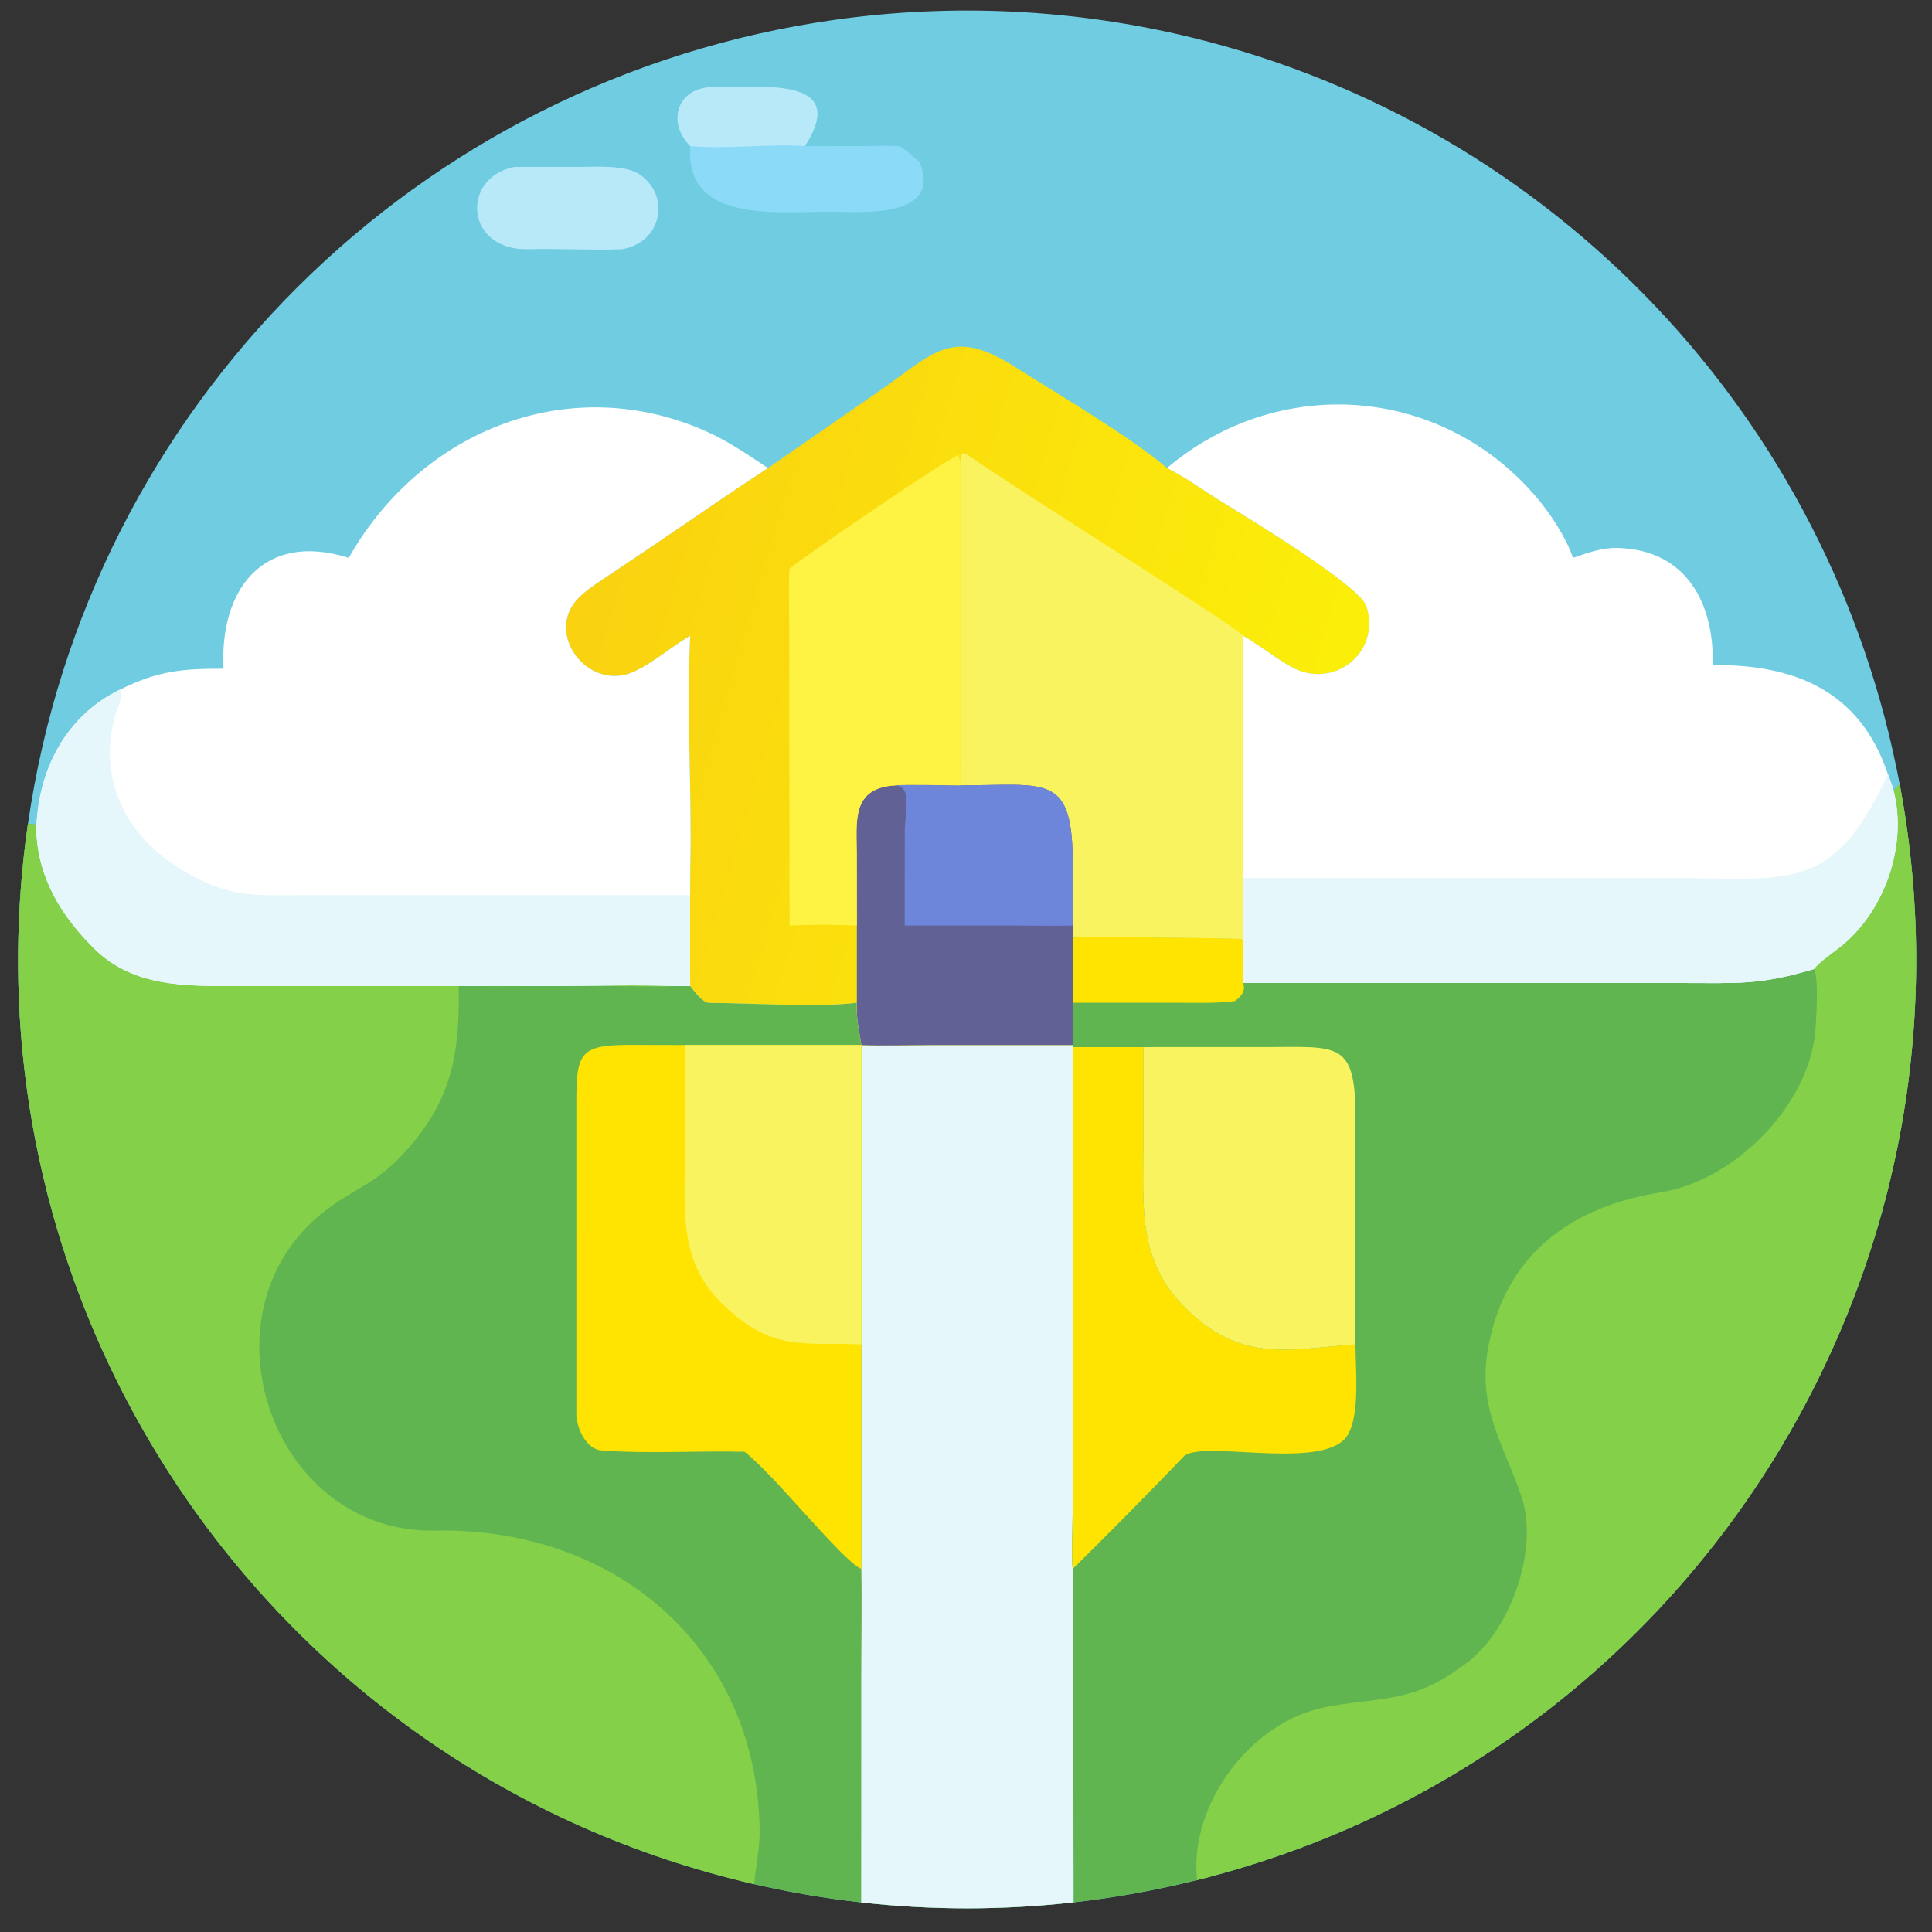 <?xml version="1.0" encoding="utf-8" ?><svg xmlns="http://www.w3.org/2000/svg" xmlns:xlink="http://www.w3.org/1999/xlink" width="1024" height="1024" viewBox="0 0 1024 1024"><rect x="0" y="0" width="1024" height="1024" fill="#333333" stroke="none"/><path fill="#6FCCE1" transform="scale(2 2)" d="M221.466 5.22C252.907 0.823 284.896 2.419 315.743 9.924C411.756 33.283 485.189 110.708 503.439 207.822C528.025 338.656 446.386 465.982 317.23 498.24C306.482 500.924 295.568 502.895 284.56 504.141C265.841 506.258 246.944 506.265 228.224 504.162C218.694 503.092 209.233 501.477 199.887 499.326C72.419 469.985 -11.271 347.825 7.403 218.364C23.38 107.598 110.633 20.721 221.466 5.22Z"/><path fill="#60B550" transform="scale(2 2)" d="M7.403 218.364C9.159 218.465 9.744 218.08 9.623 220.043C10.018 232.595 16.247 242.809 25.018 251.441C35.404 261.663 49.277 261.316 62.941 261.314L146.814 261.294C156.506 261.293 168.903 260.936 178.383 261.301L182.917 261.301C183.975 262.69 186.196 265.772 187.986 265.775C198.07 265.797 217.768 267.038 227.069 265.729C226.904 270.393 227.643 272.615 228.265 276.946C233.9 277.202 241.165 276.948 246.989 276.945L284.274 276.946L284.274 277.498L284.267 401.144C284.262 405.404 283.973 411.796 284.274 415.797L284.56 504.141C265.841 506.258 246.944 506.265 228.224 504.162C218.694 503.092 209.233 501.477 199.887 499.326C72.419 469.985 -11.271 347.825 7.403 218.364Z"/><path fill="#84D149" transform="scale(2 2)" d="M7.403 218.364C9.159 218.465 9.744 218.08 9.623 220.043C10.018 232.595 16.247 242.809 25.018 251.441C35.404 261.663 49.277 261.316 62.941 261.314L146.814 261.294C156.506 261.293 168.903 260.936 178.383 261.301C176.639 261.557 164.123 261.304 161.731 261.291C148.374 261.218 134.883 261.443 121.542 261.301C121.872 279.552 119.757 292.11 106.483 306.185C99.67 313.408 95.116 314.439 87.628 319.781C51.241 345.739 71.096 406.525 115.354 405.634C162.26 404.69 200.44 435.799 201.308 484.704C201.406 490.068 200.284 494.226 199.887 499.326C72.419 469.985 -11.271 347.825 7.403 218.364Z"/><path fill="#E5F7FB" transform="scale(2 2)" d="M228.265 276.946C233.9 277.202 241.165 276.948 246.989 276.945L284.274 276.946L284.274 277.498L284.267 401.144C284.262 405.404 283.973 411.796 284.274 415.797L284.56 504.141C265.841 506.258 246.944 506.265 228.224 504.162L228.241 445.151C228.244 435.568 228.449 425.327 228.265 415.797L228.265 356.292L228.265 276.946L228.265 276.946Z"/><path fill="#FEE400" transform="scale(2 2)" d="M197.324 384.737C185.01 384.419 171.727 385.324 159.397 384.383C155.203 384.063 152.685 378.096 152.737 374.534L152.741 293.881C152.649 278.326 153.28 276.738 169.316 276.916L181.503 276.946L228.265 276.946L228.265 356.292L228.265 415.797C223.222 413.654 205.315 390.919 197.324 384.737Z"/><path fill="#FAF360" transform="scale(2 2)" d="M181.503 276.946L228.265 276.946L228.265 356.292C212.88 355.596 204.802 358.494 191.39 345.509C179.819 334.306 181.503 320.711 181.502 306.128L181.503 276.946Z"/><path fill="#60B550" transform="scale(2 2)" d="M503.439 207.822C528.025 338.656 446.386 465.982 317.23 498.24C306.482 500.924 295.568 502.895 284.56 504.141L284.274 415.797C283.973 411.796 284.262 405.404 284.267 401.144L284.274 277.498L284.274 276.946C284.482 274.495 284.289 268.454 284.274 265.729L284.274 248.495C285.197 248.223 326.968 248.505 329.102 248.902C329.463 249.855 329.425 250.24 329.485 251.281C329.475 252.575 329.311 259.792 329.485 260.502L445.825 260.507C460.83 260.517 466.369 261.067 480.706 256.811C481.902 255.17 485.275 252.784 486.993 251.485C499.222 242.244 505.618 224.419 501.831 209.56C502.272 208.956 502.907 208.362 503.439 207.822Z"/><path fill="#84D149" transform="scale(2 2)" d="M503.439 207.822C528.025 338.656 446.386 465.982 317.23 498.24C315.085 478.15 331.436 456.367 351.049 452.452C364.713 449.724 374.062 451.564 387.066 441.848C399.85 433.693 408.089 410.988 403.192 396.55C398.431 382.512 391.245 373.011 394.512 356.436C399.302 332.125 416.418 319.79 440.316 315.935C459.285 312.876 478.493 293.832 480.929 274.665C481.304 271.706 482.115 258.746 480.706 256.811C481.902 255.17 485.275 252.784 486.993 251.485C499.222 242.244 505.618 224.419 501.831 209.56C502.272 208.956 502.907 208.362 503.439 207.822Z"/><path fill="#FEE400" transform="scale(2 2)" d="M284.274 277.498L303.003 277.498L302.996 304.33C302.991 320.163 301.603 334.013 313.935 346.421C328.816 361.394 341.538 357.549 359.203 356.292C359.223 362.803 360.719 377.232 356.117 381.6C347.944 389.355 317.694 381.467 313.615 386.072C304.187 395.902 294 406.181 284.274 415.797C283.973 411.796 284.262 405.404 284.267 401.144L284.274 277.498Z"/><path fill="#FAF360" transform="scale(2 2)" d="M303.003 277.498L334.782 277.492C354.407 277.496 359.198 275.595 359.207 295.792L359.203 356.292C341.538 357.549 328.816 361.394 313.935 346.421C301.603 334.013 302.991 320.163 302.996 304.33L303.003 277.498Z"/><path fill="#FEE400" transform="scale(2 2)" d="M284.274 248.495C285.197 248.223 326.968 248.505 329.102 248.902C329.463 249.855 329.425 250.24 329.485 251.281C329.475 252.575 329.311 259.792 329.485 260.502C330.064 262.818 329.105 263.848 327.312 265.27C323.224 265.968 315.418 265.74 310.999 265.738L284.274 265.729L284.274 248.495Z"/><defs><linearGradient id="gradient_0" gradientUnits="userSpaceOnUse" x1="152.424" y1="158.123" x2="348.167" y2="215.274"><stop offset="0" stop-color="#FAD210"/><stop offset="1" stop-color="#FBEF09"/></linearGradient></defs><path fill="url(#gradient_0)" transform="scale(2 2)" d="M203.535 124.039L232.378 104.074C247.504 93.736 251.86 86.29 269.215 97.374C280.989 104.894 299.343 115.572 309.265 124.039C313.786 126.21 318.354 129.571 322.633 132.244C328.567 135.95 360.303 154.948 362.126 160.668C366.049 172.973 353.408 182.981 342.156 176.705C337.728 174.235 333.914 171.059 329.485 168.512C329.143 174.373 329.492 183.222 329.491 189.425L329.485 232.714L329.517 245.003C329.523 246.48 329.636 249.934 329.485 251.281C329.425 250.24 329.463 249.855 329.102 248.902C326.968 248.505 285.197 248.223 284.274 248.495L284.274 265.729C284.289 268.454 284.482 274.495 284.274 276.946L246.989 276.945C241.165 276.948 233.9 277.202 228.265 276.946C227.643 272.615 226.904 270.393 227.069 265.729C217.768 267.038 198.07 265.797 187.986 265.775C186.196 265.772 183.975 262.69 182.917 261.301C182.699 251.296 182.925 240.428 182.917 230.366C183.418 210.06 181.895 188.579 182.917 168.512C177.808 171.442 173.692 175.269 168.267 177.877C155.974 183.787 143.757 167.633 153.569 158.194C155.936 155.917 159.036 153.996 161.809 152.138L172.402 145.034C182.943 137.949 192.826 130.955 203.535 124.039Z"/><path fill="#FAF360" transform="scale(2 2)" d="M254.535 122.608C254.487 121.453 254.472 119.187 256.322 120.49C269.058 129.464 328.342 166.455 329.485 168.512C329.143 174.373 329.492 183.222 329.491 189.425L329.485 232.714L329.517 245.003C329.523 246.48 329.636 249.934 329.485 251.281C329.425 250.24 329.463 249.855 329.102 248.902C326.968 248.505 285.197 248.223 284.274 248.495L284.274 265.729C284.289 268.454 284.482 274.495 284.274 276.946L246.989 276.945C241.165 276.948 233.9 277.202 228.265 276.946C227.643 272.615 226.904 270.393 227.069 265.729L227.069 245.267L227.05 226.548C227.047 217.88 225.46 208.838 237.216 208.136C240.636 207.808 250.506 208.127 254.535 208.136C254.348 206.456 254.506 201.688 254.512 199.792L254.535 122.608Z"/><path fill="#616196" transform="scale(2 2)" d="M254.535 208.136C277.67 208.098 284.321 204.803 284.301 229.415L284.274 245.267L284.274 248.495L284.274 265.729C284.289 268.454 284.482 274.495 284.274 276.946L246.989 276.945C241.165 276.948 233.9 277.202 228.265 276.946C227.643 272.615 226.904 270.393 227.069 265.729L227.069 245.267L227.05 226.548C227.047 217.88 225.46 208.838 237.216 208.136C240.636 207.808 250.506 208.127 254.535 208.136Z"/><path fill="#6D86D9" transform="scale(2 2)" d="M254.535 208.136C277.67 208.098 284.321 204.803 284.301 229.415L284.274 245.267C279.474 245.443 274.06 245.276 269.189 245.273L239.753 245.267L239.774 220.617C239.784 215.403 241.899 208.362 237.216 208.136C240.636 207.808 250.506 208.127 254.535 208.136Z"/><path fill="#FEF342" transform="scale(2 2)" d="M209.203 150.735C212.751 147.598 251.886 120.935 254.016 120.599L254.535 122.608L254.512 199.792C254.506 201.688 254.348 206.456 254.535 208.136C250.506 208.127 240.636 207.808 237.216 208.136C225.46 208.838 227.047 217.88 227.05 226.548L227.069 245.267C221.194 245.022 215.078 245.029 209.203 245.267C209.362 242.84 209.217 240.09 209.223 237.626L209.15 165.174C209.125 160.109 208.956 155.864 209.203 150.735Z"/><path fill="white" transform="scale(2 2)" d="M92.421 147.831C111.665 113.888 151.238 97.993 187.678 114.555C193.225 117.076 198.412 120.672 203.535 124.039C192.826 130.955 182.943 137.949 172.402 145.034L161.809 152.138C159.036 153.996 155.936 155.917 153.569 158.194C143.757 167.633 155.974 183.787 168.267 177.877C173.692 175.269 177.808 171.442 182.917 168.512C181.895 188.579 183.418 210.06 182.917 230.366C182.925 240.428 182.699 251.296 182.917 261.301L178.383 261.301C168.903 260.936 156.506 261.293 146.814 261.294L62.941 261.314C49.277 261.316 35.404 261.663 25.018 251.441C16.247 242.809 10.018 232.595 9.623 220.043C9.983 204.223 17.334 189.695 31.981 182.668C41.959 177.703 48.611 177.196 59.235 177.22C58.136 156.459 69.597 140.684 92.421 147.831Z"/><path fill="#E5F7FB" transform="scale(2 2)" d="M9.623 220.043C9.983 204.223 17.334 189.695 31.981 182.668C32.664 184.956 31.144 187.388 30.527 189.639C25.522 207.878 34.426 223.116 50.433 231.832C61.761 238 67.873 237.217 80.21 237.215L182.917 237.204C182.84 235.447 182.597 231.947 182.917 230.366C182.925 240.428 182.699 251.296 182.917 261.301L178.383 261.301C168.903 260.936 156.506 261.293 146.814 261.294L62.941 261.314C49.277 261.316 35.404 261.663 25.018 251.441C16.247 242.809 10.018 232.595 9.623 220.043Z"/><path fill="white" transform="scale(2 2)" d="M309.265 124.039C338.663 99.15 381.616 101.973 407.035 131.6C410.698 135.869 415.029 142.4 416.854 147.831C420.88 146.5 424.456 145.088 428.75 145.213C447.125 145.747 454.275 160.099 453.916 176.252C475.225 176.053 492.819 182.804 500.309 205.135C500.911 206.689 501.423 207.94 501.831 209.56C505.618 224.419 499.222 242.244 486.993 251.485C485.275 252.784 481.902 255.17 480.706 256.811C466.369 261.067 460.83 260.517 445.825 260.507L329.485 260.502C329.311 259.792 329.475 252.575 329.485 251.281C329.636 249.934 329.523 246.48 329.517 245.003L329.485 232.714L329.491 189.425C329.492 183.222 329.143 174.373 329.485 168.512C333.914 171.059 337.728 174.235 342.156 176.705C353.408 182.981 366.049 172.973 362.126 160.668C360.303 154.948 328.567 135.95 322.633 132.244C318.354 129.571 313.786 126.21 309.265 124.039Z"/><path fill="#E5F7FB" transform="scale(2 2)" d="M500.309 205.135C500.911 206.689 501.423 207.94 501.831 209.56C505.618 224.419 499.222 242.244 486.993 251.485C485.275 252.784 481.902 255.17 480.706 256.811C466.369 261.067 460.83 260.517 445.825 260.507L329.485 260.502C329.311 259.792 329.475 252.575 329.485 251.281C329.636 249.934 329.523 246.48 329.517 245.003L329.485 232.714L442.06 232.676C474.088 232.63 485.639 237.176 500.309 205.135Z"/><path fill="#8ADAF8" transform="scale(2 2)" d="M182.917 38.724C176.571 32.304 179.529 23.149 188.892 23.089C199.117 23.634 225.927 19.151 213.314 38.724L228.962 38.703C232.091 38.69 235.227 38.544 238.345 38.724C240.576 39.855 242.627 42.291 243.644 42.807C249.867 58.082 228.393 56.128 220.359 56.111C206.656 55.986 181.392 59.503 182.917 38.724Z"/><path fill="#B8E9F9" transform="scale(2 2)" d="M182.917 38.724C176.571 32.304 179.529 23.149 188.892 23.089C199.117 23.634 225.927 19.151 213.314 38.724C203.245 38.062 192.945 39.586 182.917 38.724Z"/><path fill="#B8E9F9" transform="scale(2 2)" d="M136.386 44.231L153.697 44.215C158.1 44.214 165.932 43.692 169.577 46.252C177.891 52.09 175.212 64.389 164.813 66.049C156.677 66.371 148.211 65.824 140.058 66.039C123.122 66.484 122.056 46.974 136.386 44.231Z"/></svg>